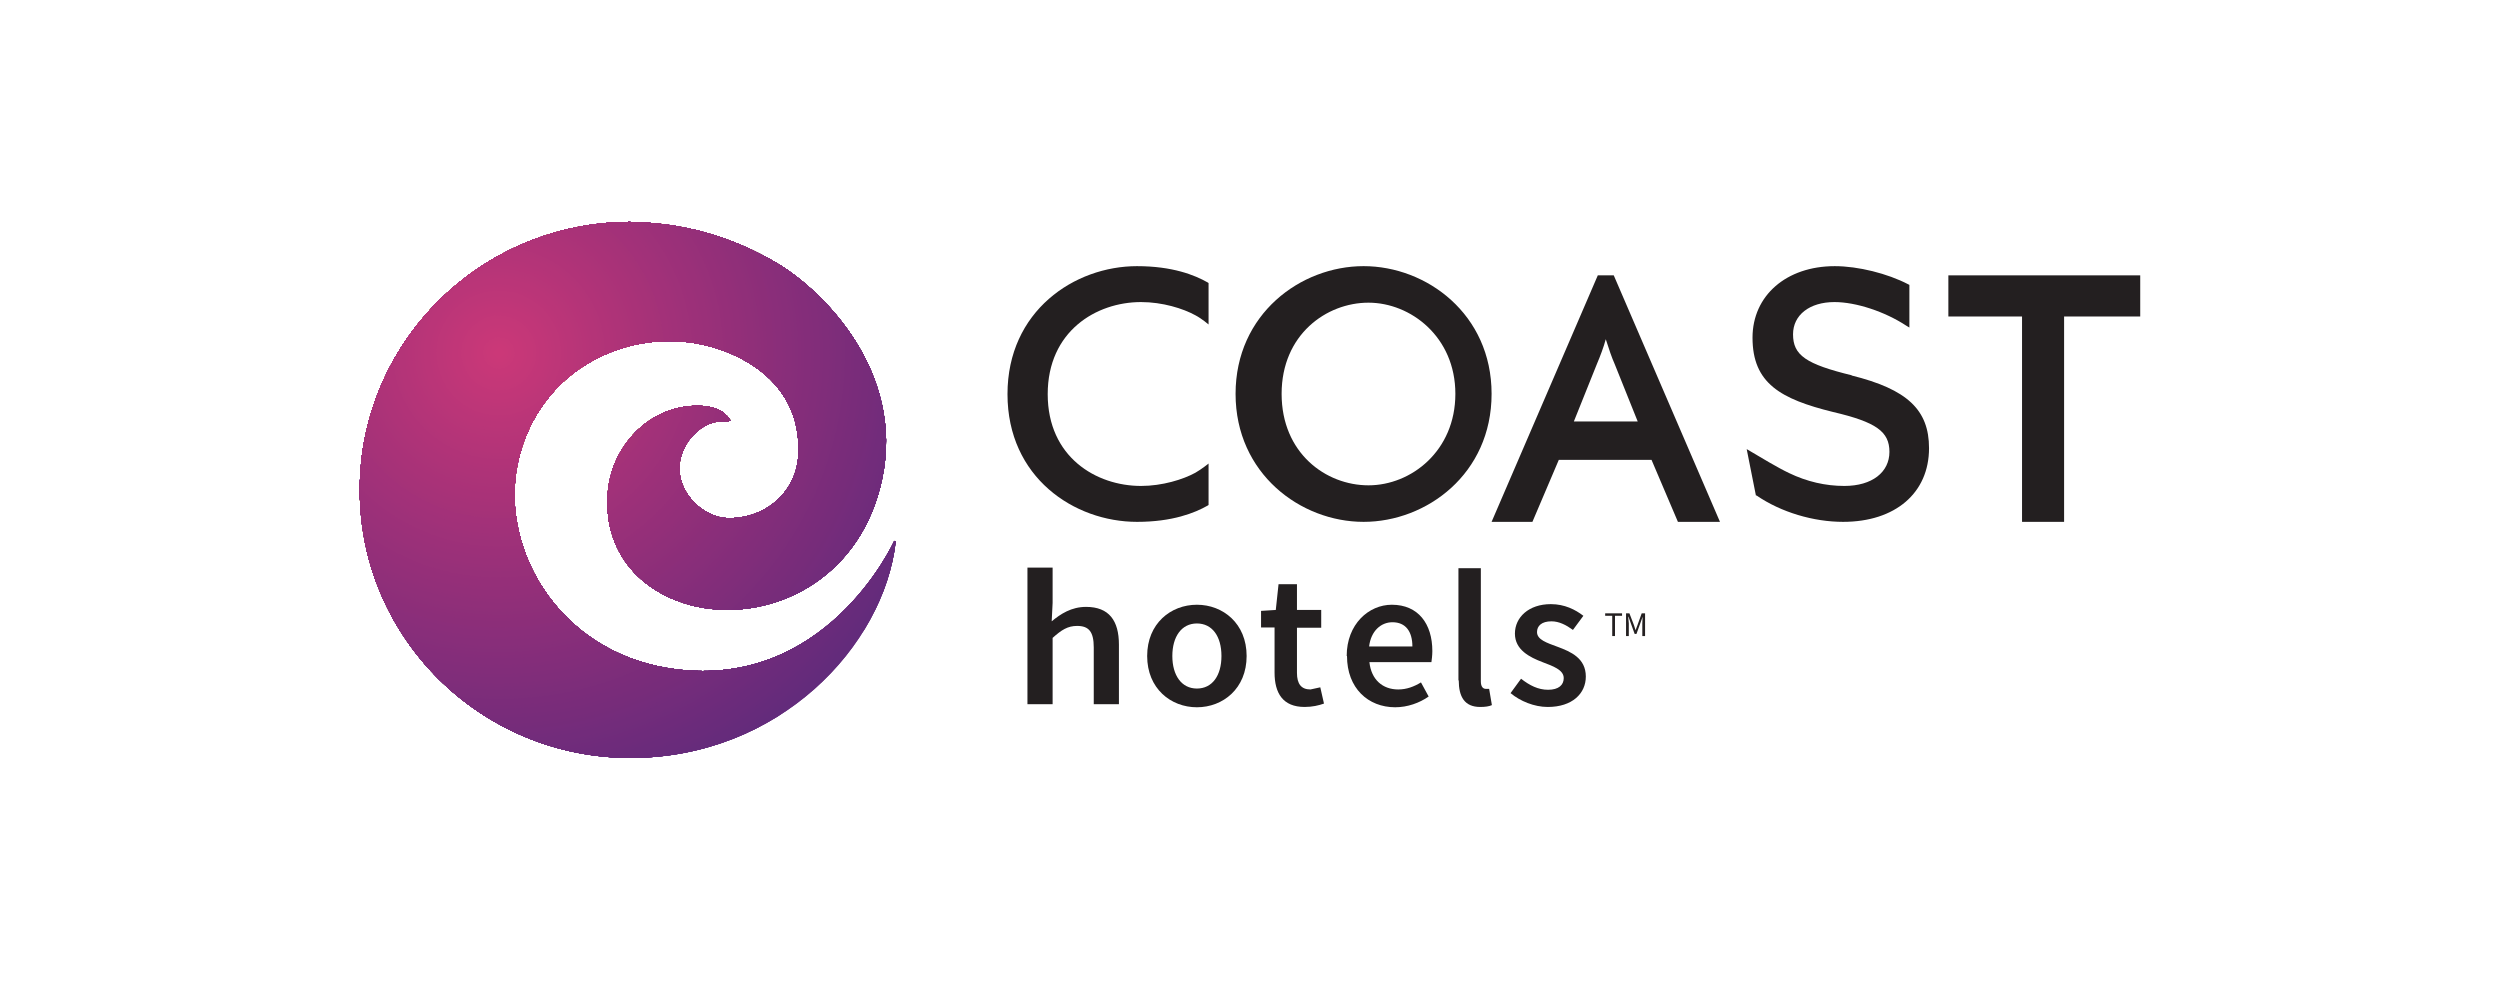 <svg xmlns="http://www.w3.org/2000/svg" xmlns:xlink="http://www.w3.org/1999/xlink" id="Layer_2" data-name="Layer 2" viewBox="0 0 81.44 31.95"><defs><style>      .cls-1 {        fill: #842d7a;      }      .cls-2 {        fill: #632b7b;      }      .cls-3 {        fill: #772c7a;      }      .cls-4 {        fill: #912f79;      }      .cls-5 {        fill: #b93578;      }      .cls-6 {        fill: #832d7a;      }      .cls-7 {        fill: #7d2d7a;      }      .cls-8 {        fill: #6a2b7b;      }      .cls-9 {        fill: #752c7b;      }      .cls-10 {        fill: #622b7b;      }      .cls-11 {        fill: #642b7b;      }      .cls-12 {        fill: #a53278;      }      .cls-13 {        fill: #c73778;      }      .cls-14 {        fill: #b13378;      }      .cls-15 {        fill: #7f2d7a;      }      .cls-16 {        fill: #231f20;      }      .cls-17 {        fill: #8e2f79;      }      .cls-18 {        fill: #702c7b;      }      .cls-19 {        fill: #722c7b;      }      .cls-20 {        fill: #c93878;      }      .cls-21 {        fill: #c53778;      }      .cls-22 {        fill: #c63778;      }      .cls-23 {        fill: #7e2d7a;      }      .cls-24 {        fill: #902f79;      }      .cls-25 {        fill: #652b7b;      }      .cls-26 {        fill: #ba3578;      }      .cls-27 {        fill: #7b2c7a;      }      .cls-28 {        fill: #952f79;      }      .cls-29 {        fill: #682b7b;      }      .cls-30 {        fill: #b63478;      }      .cls-31 {        fill: #672b7b;      }      .cls-32 {        fill: #b23478;      }      .cls-33 {        fill: #7c2d7a;      }      .cls-34 {        fill: #8e2e79;      }      .cls-35 {        opacity: 0;        stroke: #231f20;        stroke-miterlimit: 10;        stroke-width: .25px;      }      .cls-35, .cls-36 {        fill: none;      }      .cls-37 {        fill: #993079;      }      .cls-38 {        fill: #ac3378;      }      .cls-39 {        fill: #9f3179;      }      .cls-40 {        fill: #7a2c7a;      }      .cls-41 {        fill: #882e7a;      }      .cls-42 {        fill: #b83578;      }      .cls-43 {        fill: #892e7a;      }      .cls-44 {        fill: #872e7a;      }      .cls-45 {        fill: #942f79;      }      .cls-46 {        fill: #bd3678;      }      .cls-47 {        fill: #c83878;      }      .cls-48 {        fill: #9b3079;      }      .cls-49 {        fill: #ca3878;      }      .cls-50 {        fill: #8d2e79;      }      .cls-51 {        fill: #9c3079;      }      .cls-52 {        fill: #762c7a;      }      .cls-53 {        fill: #a83278;      }      .cls-54 {        fill: #cb3878;      }      .cls-55 {        fill: #862d7a;      }      .cls-56 {        fill: #b53478;      }      .cls-57 {        fill: #8a2e7a;      }      .cls-58 {        fill: #9a3079;      }      .cls-59 {        fill: #782c7a;      }      .cls-60 {        fill: #b03378;      }      .cls-61 {        fill: #c43778;      }      .cls-62 {        fill: #662b7b;      }      .cls-63 {        fill: #a63278;      }      .cls-64 {        fill: #6d2b7b;      }      .cls-36 {        clip-rule: evenodd;      }      .cls-65 {        fill: #ae3378;      }      .cls-66 {        fill: #a43278;      }      .cls-67 {        fill: #a93278;      }      .cls-68 {        fill: #c33778;      }      .cls-69 {        fill: #692b7b;      }      .cls-70 {        fill: #732c7b;      }      .cls-71 {        fill: #932f79;      }      .cls-72 {        fill: #852d7a;      }      .cls-73 {        fill: #6c2b7b;      }      .cls-74 {        fill: #b33478;      }      .cls-75 {        fill: #8c2e79;      }      .cls-76 {        fill: #973079;      }      .cls-77 {        fill: #ab3378;      }      .cls-78 {        fill: #862e7a;      }      .cls-79 {        fill: #bf3678;      }      .cls-80 {        fill: #b73478;      }      .cls-81 {        fill: #983079;      }      .cls-82 {        fill: #a33179;      }      .cls-83 {        fill: #702b7b;      }      .cls-84 {        fill: #c03678;      }      .cls-85 {        fill: #c23678;      }      .cls-86 {        fill: #af3378;      }      .cls-87 {        fill: #802d7a;      }      .cls-88 {        fill: #712c7b;      }      .cls-89 {        fill: #792c7a;      }      .cls-90 {        fill: #c13678;      }      .cls-91 {        fill: #a73278;      }      .cls-92 {        fill: #bb3578;      }      .cls-93 {        fill: #6e2b7b;      }      .cls-94 {        fill: #922f79;      }      .cls-95 {        fill: #ab3278;      }      .cls-96 {        fill: #752c7a;      }      .cls-97 {        fill: #8b2e7a;      }      .cls-98 {        fill: #a03179;      }      .cls-99 {        fill: #822d7a;      }      .cls-100 {        fill: #6f2b7b;      }      .cls-101 {        fill: #aa3278;      }      .cls-102 {        fill: #9e3179;      }      .cls-103 {        fill: #9d3079;      }      .cls-104 {        fill: #742c7b;      }      .cls-105 {        fill: #b43478;      }      .cls-106 {        fill: #a23179;      }      .cls-107 {        fill: #bc3578;      }      .cls-108 {        fill: #ad3378;      }      .cls-109 {        clip-path: url(#clippath);      }      .cls-110 {        fill: #8f2f79;      }      .cls-111 {        fill: #a13179;      }      .cls-112 {        fill: #6b2b7b;      }      .cls-113 {        fill: #b73578;      }      .cls-114 {        fill: #812d7a;      }      .cls-115 {        fill: #be3678;      }      .cls-116 {        fill: #962f79;      }    </style><clipPath id="clippath"><path class="cls-36" d="M20.53,7.23c-4.86,0-8.81,3.91-8.81,8.73s3.95,8.73,8.81,8.73,8.26-3.63,8.65-7.05l-.05-.02c-.02.05-2.27,4.99-7.39,4.14-1.7-.28-3.13-1.2-4.04-2.58-.86-1.31-1.15-2.89-.78-4.32.33-1.29,1.13-2.38,2.26-3.04,1.16-.68,2.57-.89,3.89-.55.72.18,3.04.97,2.94,3.51-.04,1.2-1.01,2.1-2.26,2.1-.83,0-1.62-.78-1.62-1.62,0-.44.22-.9.57-1.2.3-.26.66-.38,1.02-.33v-.03h.01v.02s.06-.03.06-.03c-.1-.15-.31-.46-1.04-.47-1.56-.03-2.89,1.31-2.96,2.97-.09,2.22,1.6,3.43,3.32,3.64,2.3.28,4.97-1.09,5.63-4.24.73-3.47-1.9-6.09-3.39-6.99-1.48-.89-3.14-1.36-4.81-1.36Z"></path></clipPath></defs><g id="Layer_1-2" data-name="Layer 1"><g><path class="cls-16" d="M48.59,12.83c0-2.6-2.12-4.16-4.17-4.16s-4.17,1.56-4.17,4.16,2.12,4.17,4.17,4.17,4.17-1.56,4.17-4.17ZM41.75,12.83c0-1.93,1.46-2.97,2.83-2.97s2.83,1.11,2.83,2.97-1.44,2.98-2.83,2.98-2.83-1.05-2.83-2.98Z"></path><path class="cls-16" d="M37.04,8.67c-2.04,0-4.22,1.46-4.22,4.17s2.17,4.16,4.22,4.16c1.15,0,1.88-.29,2.3-.53l.03-.02v-1.35s-.22.18-.43.3c-.4.22-1.08.43-1.77.43-1.46,0-3.04-.94-3.04-2.99s1.58-3,3.04-3c.7,0,1.37.21,1.77.43.21.11.43.3.43.3v-1.35l-.03-.02c-.42-.24-1.15-.53-2.3-.53Z"></path><path class="cls-16" d="M52.05,8.97l-3.46,8.03h1.33l.86-2.02h3.02l.86,2.02h1.37l-3.46-8.03h-.52ZM53.35,13.73h-2.08l.75-1.87c.11-.26.22-.55.29-.81.1.32.2.61.29.81l.75,1.87Z"></path><path class="cls-16" d="M60.34,12.23c-1.52-.37-1.93-.66-1.93-1.34,0-.63.54-1.05,1.35-1.05.7,0,1.64.31,2.34.77l.1.06v-1.39l-.04-.02c-.67-.35-1.63-.59-2.39-.59-1.58,0-2.68.96-2.68,2.33,0,1.49.92,2,2.62,2.42,1.41.33,1.84.64,1.84,1.3s-.56,1.11-1.47,1.11c-.61,0-1.22-.14-1.8-.42-.36-.17-.94-.52-1.26-.71l-.12-.07.3,1.51h.02c.8.55,1.86.86,2.82.86,1.7,0,2.8-.94,2.8-2.4,0-1.25-.71-1.92-2.53-2.37Z"></path><polygon class="cls-16" points="63.47 8.97 63.47 10.31 65.87 10.31 65.87 17 67.24 17 67.24 10.31 69.72 10.31 69.72 8.97 63.47 8.97"></polygon><g class="cls-109"><rect class="cls-10" x="11.72" y="7.23" width="17.73" height="17.45"></rect><path class="cls-10" d="M31.28,11.5c0-4.15-1.68-7.91-4.4-10.63v5.07H10.43v16.19h-4.8c2.72,2.72,6.48,4.4,10.63,4.4,8.3,0,15.03-6.73,15.03-15.03Z"></path><path class="cls-2" d="M31.18,11.5c0-4.12-1.67-7.85-4.37-10.56v5H10.43v16.11h-4.73c2.7,2.7,6.43,4.37,10.56,4.37,8.24,0,14.93-6.68,14.93-14.93Z"></path><path class="cls-2" d="M31.08,11.5c0-4.09-1.66-7.8-4.34-10.48v4.93H10.43v5.56H1.42c0,8.19,6.64,14.83,14.83,14.83s14.83-6.64,14.83-14.83Z"></path><path class="cls-11" d="M30.98,11.5c0-4.07-1.65-7.75-4.31-10.41v4.85H10.43v5.56H1.53c0,8.13,6.59,14.73,14.73,14.73s14.73-6.59,14.73-14.73Z"></path><path class="cls-25" d="M30.88,11.5c0-4.04-1.64-7.69-4.28-10.34v4.78H10.43v5.56H1.63c0,8.08,6.55,14.62,14.62,14.62s14.62-6.55,14.62-14.62Z"></path><circle class="cls-62" cx="16.25" cy="11.5" r="14.52" transform="translate(-2.63 5.2) rotate(-16.85)"></circle><circle class="cls-62" cx="16.25" cy="11.5" r="14.42"></circle><circle class="cls-31" cx="16.25" cy="11.5" r="14.32"></circle><circle class="cls-29" cx="16.25" cy="11.5" r="14.22"></circle><circle class="cls-69" cx="16.25" cy="11.5" r="14.12" transform="translate(-2.63 5.2) rotate(-16.85)"></circle><circle class="cls-69" cx="16.25" cy="11.5" r="14.01"></circle><circle class="cls-8" cx="16.25" cy="11.5" r="13.91"></circle><circle class="cls-112" cx="16.25" cy="11.5" r="13.81"></circle><circle class="cls-112" cx="16.25" cy="11.5" r="13.71"></circle><circle class="cls-73" cx="16.25" cy="11.5" r="13.61"></circle><circle class="cls-64" cx="16.25" cy="11.5" r="13.51" transform="translate(-2.63 5.2) rotate(-16.85)"></circle><circle class="cls-93" cx="16.25" cy="11.5" r="13.41" transform="translate(.54 23.72) rotate(-73.15)"></circle><circle class="cls-93" cx="16.25" cy="11.5" r="13.3"></circle><circle class="cls-100" cx="16.25" cy="11.5" r="13.2" transform="translate(-2.21 4.04) rotate(-13.28)"></circle><circle class="cls-83" cx="16.25" cy="11.5" r="13.1" transform="translate(-2.63 5.2) rotate(-16.85)"></circle><circle class="cls-18" cx="16.25" cy="11.5" r="13"></circle><circle class="cls-88" cx="16.25" cy="11.5" r="12.9" transform="translate(-1.28 2.07) rotate(-7.02)"></circle><circle class="cls-19" cx="16.25" cy="11.5" r="12.8"></circle><circle class="cls-19" cx="16.25" cy="11.5" r="12.69"></circle><circle class="cls-70" cx="16.25" cy="11.5" r="12.59"></circle><circle class="cls-104" cx="16.25" cy="11.5" r="12.49" transform="translate(-2.21 4.04) rotate(-13.28)"></circle><circle class="cls-9" cx="16.25" cy="11.5" r="12.39" transform="translate(-2.63 5.2) rotate(-16.85)"></circle><circle class="cls-96" cx="16.25" cy="11.5" r="12.29"></circle><circle class="cls-52" cx="16.25" cy="11.5" r="12.19" transform="translate(-2.21 4.04) rotate(-13.28)"></circle><circle class="cls-3" cx="16.25" cy="11.5" r="12.09"></circle><circle class="cls-3" cx="16.25" cy="11.5" r="11.98"></circle><circle class="cls-59" cx="16.25" cy="11.5" r="11.88"></circle><circle class="cls-89" cx="16.25" cy="11.5" r="11.78" transform="translate(-2.21 4.04) rotate(-13.28)"></circle><circle class="cls-89" cx="16.25" cy="11.5" r="11.68"></circle><circle class="cls-40" cx="16.25" cy="11.5" r="11.58"></circle><circle class="cls-27" cx="16.25" cy="11.5" r="11.48" transform="translate(-2.21 4.04) rotate(-13.28)"></circle><circle class="cls-27" cx="16.25" cy="11.5" r="11.37" transform="translate(-2.63 5.2) rotate(-16.85)"></circle><circle class="cls-33" cx="16.25" cy="11.5" r="11.27" transform="translate(-3.16 7.09) rotate(-22.5)"></circle><circle class="cls-7" cx="16.25" cy="11.5" r="11.17"></circle><circle class="cls-7" cx="16.25" cy="11.5" r="11.07"></circle><circle class="cls-23" cx="16.25" cy="11.5" r="10.97" transform="translate(-3.37 14.86) rotate(-45)"></circle><circle class="cls-15" cx="16.25" cy="11.5" r="10.87"></circle><circle class="cls-87" cx="16.25" cy="11.5" r="10.77" transform="translate(-1.16 1.84) rotate(-6.26)"></circle><circle class="cls-87" cx="16.25" cy="11.5" r="10.66"></circle><circle class="cls-114" cx="16.25" cy="11.5" r="10.56"></circle><circle class="cls-99" cx="16.25" cy="11.5" r="10.46"></circle><circle class="cls-99" cx="16.25" cy="11.5" r="10.36" transform="translate(-2.63 5.2) rotate(-16.85)"></circle><circle class="cls-6" cx="16.25" cy="11.5" r="10.26"></circle><circle class="cls-1" cx="16.25" cy="11.5" r="10.16"></circle><circle class="cls-1" cx="16.25" cy="11.5" r="10.05"></circle><circle class="cls-72" cx="16.25" cy="11.5" r="9.95"></circle><circle class="cls-55" cx="16.25" cy="11.5" r="9.85"></circle><circle class="cls-78" cx="16.25" cy="11.5" r="9.75" transform="translate(-2.21 4.04) rotate(-13.28)"></circle><circle class="cls-44" cx="16.25" cy="11.5" r="9.65"></circle><circle class="cls-41" cx="16.25" cy="11.5" r="9.55"></circle><circle class="cls-41" cx="16.25" cy="11.5" r="9.44" transform="translate(-2.21 4.04) rotate(-13.28)"></circle><circle class="cls-43" cx="16.25" cy="11.5" r="9.34" transform="translate(-2.63 5.2) rotate(-16.85)"></circle><circle class="cls-57" cx="16.25" cy="11.5" r="9.24"></circle><circle class="cls-57" cx="16.25" cy="11.5" r="9.14" transform="translate(-1.88 3.28) rotate(-10.9)"></circle><circle class="cls-97" cx="16.25" cy="11.5" r="9.04" transform="translate(-2.21 4.04) rotate(-13.28)"></circle><circle class="cls-75" cx="16.25" cy="11.5" r="8.94"></circle><circle class="cls-75" cx="16.25" cy="11.5" r="8.84"></circle><circle class="cls-50" cx="16.25" cy="11.5" r="8.73" transform="translate(-2.21 4.04) rotate(-13.28)"></circle><circle class="cls-34" cx="16.25" cy="11.5" r="8.63"></circle><circle class="cls-17" cx="16.25" cy="11.5" r="8.53"></circle><circle class="cls-110" cx="16.25" cy="11.5" r="8.43"></circle><circle class="cls-24" cx="16.25" cy="11.5" r="8.33" transform="translate(-3.16 7.09) rotate(-22.5)"></circle><circle class="cls-24" cx="16.25" cy="11.5" r="8.23" transform="translate(-2.63 5.2) rotate(-16.85)"></circle><circle class="cls-4" cx="16.25" cy="11.5" r="8.12"></circle><circle class="cls-94" cx="16.25" cy="11.5" r="8.02" transform="translate(-2.21 4.04) rotate(-13.28)"></circle><circle class="cls-71" cx="16.25" cy="11.5" r="7.92"></circle><circle class="cls-71" cx="16.25" cy="11.5" r="7.82"></circle><circle class="cls-45" cx="16.25" cy="11.5" r="7.72"></circle><circle class="cls-28" cx="16.25" cy="11.5" r="7.62" transform="translate(-2.63 5.2) rotate(-16.85)"></circle><circle class="cls-28" cx="16.25" cy="11.5" r="7.52"></circle><circle class="cls-116" cx="16.25" cy="11.5" r="7.41"></circle><circle class="cls-76" cx="16.25" cy="11.5" r="7.31"></circle><circle class="cls-76" cx="16.25" cy="11.5" r="7.21" transform="translate(-2.63 5.2) rotate(-16.85)"></circle><circle class="cls-81" cx="16.25" cy="11.5" r="7.11"></circle><circle class="cls-37" cx="16.25" cy="11.5" r="7.01" transform="translate(-1.28 2.07) rotate(-7.02)"></circle><circle class="cls-58" cx="16.25" cy="11.5" r="6.91"></circle><circle class="cls-58" cx="16.25" cy="11.5" r="6.8"></circle><circle class="cls-48" cx="16.25" cy="11.5" r="6.7"></circle><circle class="cls-51" cx="16.25" cy="11.5" r="6.6" transform="translate(-2.63 5.2) rotate(-16.85)"></circle><circle class="cls-51" cx="16.25" cy="11.5" r="6.5" transform="translate(-2.21 4.04) rotate(-13.28)"></circle><circle class="cls-103" cx="16.25" cy="11.5" r="6.4"></circle><circle class="cls-102" cx="16.25" cy="11.5" r="6.3" transform="translate(-2.21 4.04) rotate(-13.28)"></circle><circle class="cls-102" cx="16.25" cy="11.5" r="6.19"></circle><circle class="cls-39" cx="16.25" cy="11.5" r="6.09"></circle><circle class="cls-98" cx="16.25" cy="11.5" r="5.99"></circle><circle class="cls-111" cx="16.25" cy="11.5" r="5.89"></circle><circle class="cls-111" cx="16.25" cy="11.5" r="5.79"></circle><circle class="cls-106" cx="16.25" cy="11.5" r="5.69"></circle><circle class="cls-82" cx="16.25" cy="11.5" r="5.59" transform="translate(-2.21 4.04) rotate(-13.28)"></circle><circle class="cls-82" cx="16.25" cy="11.5" r="5.48" transform="translate(-2.63 5.2) rotate(-16.85)"></circle><circle class="cls-66" cx="16.25" cy="11.5" r="5.38" transform="translate(-1.88 3.28) rotate(-10.9)"></circle><circle class="cls-12" cx="16.25" cy="11.5" r="5.28" transform="translate(-2.21 4.04) rotate(-13.28)"></circle><circle class="cls-63" cx="16.25" cy="11.5" r="5.18" transform="translate(-2.07 19.28) rotate(-58.28)"></circle><circle class="cls-63" cx="16.25" cy="11.5" r="5.08"></circle><circle class="cls-91" cx="16.25" cy="11.5" r="4.98"></circle><circle class="cls-53" cx="16.25" cy="11.5" r="4.87" transform="translate(-1.16 1.84) rotate(-6.26)"></circle><circle class="cls-67" cx="16.25" cy="11.5" r="4.77" transform="translate(.54 23.72) rotate(-73.15)"></circle><circle class="cls-67" cx="16.25" cy="11.5" r="4.67"></circle><circle class="cls-101" cx="16.25" cy="11.5" r="4.57" transform="translate(-2.63 5.2) rotate(-16.85)"></circle><circle class="cls-95" cx="16.25" cy="11.5" r="4.47" transform="translate(-2.63 5.2) rotate(-16.85)"></circle><circle class="cls-77" cx="16.25" cy="11.5" r="4.37"></circle><path class="cls-38" d="M20.52,11.5c0-2.36-1.91-4.27-4.27-4.27s-4.27,1.91-4.27,4.27,1.91,4.27,4.27,4.27,4.27-1.91,4.27-4.27Z"></path><path class="cls-108" d="M20.42,11.5c0-2.3-1.86-4.16-4.16-4.16s-4.16,1.86-4.16,4.16,1.86,4.16,4.16,4.16,4.16-1.86,4.16-4.16Z"></path><path class="cls-65" d="M20.31,11.5c0-2.24-1.82-4.06-4.06-4.06s-4.06,1.82-4.06,4.06,1.82,4.06,4.06,4.06,4.06-1.82,4.06-4.06Z"></path><circle class="cls-65" cx="16.25" cy="11.5" r="3.96"></circle><path class="cls-86" d="M20.11,11.5c0-2.13-1.73-3.86-3.86-3.86s-3.86,1.73-3.86,3.86,1.73,3.86,3.86,3.86,3.86-1.73,3.86-3.86Z"></path><path class="cls-60" d="M20.01,11.5c0-2.08-1.68-3.76-3.76-3.76s-3.76,1.68-3.76,3.76,1.68,3.76,3.76,3.76,3.76-1.68,3.76-3.76Z"></path><path class="cls-14" d="M19.91,11.5c0-2.02-1.64-3.66-3.66-3.66s-3.66,1.64-3.66,3.66,1.64,3.66,3.66,3.66,3.66-1.64,3.66-3.66Z"></path><path class="cls-14" d="M19.81,11.5c0-1.96-1.59-3.55-3.55-3.55s-3.55,1.59-3.55,3.55,1.59,3.55,3.55,3.55,3.55-1.59,3.55-3.55Z"></path><path class="cls-32" d="M19.7,11.5c0-1.91-1.55-3.45-3.45-3.45s-3.45,1.55-3.45,3.45,1.55,3.45,3.45,3.45,3.45-1.55,3.45-3.45Z"></path><path class="cls-74" d="M19.6,11.5c0-1.85-1.5-3.35-3.35-3.35s-3.35,1.5-3.35,3.35,1.5,3.35,3.35,3.35,3.35-1.5,3.35-3.35Z"></path><path class="cls-105" d="M19.5,11.5c0-1.79-1.46-3.25-3.25-3.25s-3.25,1.45-3.25,3.25,1.45,3.25,3.25,3.25,3.25-1.45,3.25-3.25Z"></path><circle class="cls-105" cx="16.25" cy="11.5" r="3.15"></circle><path class="cls-56" d="M19.3,11.5c0-1.68-1.36-3.05-3.05-3.05s-3.05,1.36-3.05,3.05,1.36,3.05,3.05,3.05,3.05-1.36,3.05-3.05Z"></path><circle class="cls-30" cx="16.25" cy="11.5" r="2.95"></circle><path class="cls-80" d="M19.1,11.5c0-1.57-1.27-2.84-2.84-2.84s-2.84,1.27-2.84,2.84,1.27,2.84,2.84,2.84,2.84-1.27,2.84-2.84Z"></path><circle class="cls-113" cx="16.25" cy="11.5" r="2.74"></circle><path class="cls-42" d="M18.89,11.5c0-1.46-1.18-2.64-2.64-2.64s-2.64,1.18-2.64,2.64,1.18,2.64,2.64,2.64,2.64-1.18,2.64-2.64Z"></path><circle class="cls-5" cx="16.25" cy="11.5" r="2.54"></circle><path class="cls-26" d="M18.69,11.5c0-1.35-1.09-2.44-2.44-2.44s-2.44,1.09-2.44,2.44,1.09,2.44,2.44,2.44,2.44-1.09,2.44-2.44Z"></path><path class="cls-26" d="M18.59,11.5c0-1.29-1.05-2.34-2.34-2.34s-2.34,1.05-2.34,2.34,1.05,2.34,2.34,2.34,2.34-1.05,2.34-2.34Z"></path><circle class="cls-92" cx="16.25" cy="11.5" r="2.23"></circle><path class="cls-107" d="M18.38,11.5c0-1.18-.95-2.13-2.13-2.13s-2.13.95-2.13,2.13.95,2.13,2.13,2.13,2.13-.95,2.13-2.13Z"></path><path class="cls-46" d="M18.28,11.5c0-1.12-.91-2.03-2.03-2.03s-2.03.91-2.03,2.03.91,2.03,2.03,2.03,2.03-.91,2.03-2.03Z"></path><path class="cls-46" d="M18.18,11.5c0-1.07-.86-1.93-1.93-1.93s-1.93.86-1.93,1.93.86,1.93,1.93,1.93,1.93-.86,1.93-1.93Z"></path><path class="cls-115" d="M18.08,11.5c0-1.01-.82-1.83-1.83-1.83s-1.83.82-1.83,1.83.82,1.83,1.83,1.83,1.83-.82,1.83-1.83Z"></path><path class="cls-79" d="M17.98,11.5c0-.95-.77-1.73-1.73-1.73s-1.73.77-1.73,1.73.77,1.73,1.73,1.73,1.73-.77,1.73-1.73Z"></path><path class="cls-84" d="M17.88,11.5c0-.9-.73-1.62-1.62-1.62s-1.62.73-1.62,1.62.73,1.62,1.62,1.62,1.62-.73,1.62-1.62Z"></path><path class="cls-90" d="M17.77,11.5c0-.84-.68-1.52-1.52-1.52s-1.52.68-1.52,1.52.68,1.52,1.52,1.52,1.52-.68,1.52-1.52Z"></path><path class="cls-90" d="M17.67,11.5c0-.79-.64-1.42-1.42-1.42s-1.42.64-1.42,1.42.64,1.42,1.42,1.42,1.42-.64,1.42-1.42Z"></path><path class="cls-85" d="M17.57,11.5c0-.73-.59-1.32-1.32-1.32s-1.32.59-1.32,1.32.59,1.32,1.32,1.32,1.32-.59,1.32-1.32Z"></path><path class="cls-68" d="M17.47,11.5c0-.67-.55-1.22-1.22-1.22s-1.22.55-1.22,1.22.55,1.22,1.22,1.22,1.22-.55,1.22-1.22Z"></path><path class="cls-61" d="M17.37,11.5c0-.62-.5-1.12-1.12-1.12s-1.12.5-1.12,1.12.5,1.12,1.12,1.12,1.12-.5,1.12-1.12Z"></path><path class="cls-61" d="M17.27,11.5c0-.56-.45-1.02-1.02-1.02s-1.02.45-1.02,1.02.45,1.02,1.02,1.02,1.02-.45,1.02-1.02Z"></path><path class="cls-21" d="M17.17,11.5c0-.5-.41-.91-.91-.91s-.91.41-.91.91.41.91.91.91.91-.41.91-.91Z"></path><circle class="cls-22" cx="16.25" cy="11.5" r=".81"></circle><path class="cls-13" d="M16.96,11.5c0-.39-.32-.71-.71-.71s-.71.32-.71.71.32.71.71.71.71-.32.71-.71Z"></path><path class="cls-13" d="M16.86,11.5c0-.34-.27-.61-.61-.61s-.61.27-.61.61.27.61.61.61.61-.27.61-.61Z"></path><path class="cls-47" d="M16.76,11.5c0-.28-.23-.51-.51-.51s-.51.23-.51.51.23.51.51.51.51-.23.51-.51Z"></path><path class="cls-20" d="M16.66,11.5c0-.22-.18-.41-.41-.41s-.41.18-.41.41.18.41.41.41.41-.18.41-.41Z"></path><path class="cls-49" d="M16.56,11.5c0-.17-.14-.3-.3-.3s-.3.14-.3.3.14.3.3.3.3-.14.3-.3Z"></path><rect class="cls-54" x="16.11" y="11.35" width=".29" height=".29" transform="translate(-3.37 14.86) rotate(-45)"></rect><rect class="cls-54" x="16.18" y="11.43" width=".14" height=".14" transform="translate(-3.37 14.85) rotate(-44.97)"></rect></g><path class="cls-16" d="M33.47,18.49h.82v1.15l-.03.6c.29-.24.64-.47,1.12-.47.75,0,1.07.45,1.07,1.23v1.94h-.82v-1.85c0-.51-.16-.7-.54-.7-.31,0-.51.13-.8.39v2.16h-.82v-4.45Z"></path><path class="cls-16" d="M37.37,21.37c0-1.06.77-1.67,1.62-1.67s1.62.61,1.62,1.67-.77,1.67-1.62,1.67-1.62-.61-1.62-1.67ZM39.79,21.37c0-.64-.3-1.06-.8-1.06s-.8.43-.8,1.06.3,1.06.8,1.06.8-.42.8-1.06Z"></path><path class="cls-16" d="M41.52,21.92v-1.48h-.44v-.54l.48-.03.09-.84h.6v.84h.79v.58h-.79v1.47c0,.36.14.54.44.54l.32-.07.12.53c-.17.06-.38.11-.63.11-.71,0-.98-.45-.98-1.12Z"></path><path class="cls-16" d="M43.87,21.37c0-1.04.72-1.67,1.47-1.67.86,0,1.32.62,1.32,1.51,0,.14-.02.29-.03.36h-2.02c.06.57.43.89.94.89.27,0,.51-.09.74-.23l.25.46c-.3.21-.69.35-1.09.35-.88,0-1.57-.62-1.57-1.67ZM46.01,21.06c0-.49-.22-.79-.65-.79-.37,0-.7.28-.76.79h1.42Z"></path><path class="cls-16" d="M47.51,22.17v-3.66h.73v3.69c0,.18.08.24.16.24h.11s.09.53.09.53c-.09.04-.21.06-.38.06-.51,0-.7-.33-.7-.87Z"></path><path class="cls-16" d="M49.2,22.59l.35-.48c.28.22.56.36.88.36.35,0,.51-.16.51-.38,0-.27-.35-.39-.69-.52-.42-.16-.9-.4-.9-.93s.45-.96,1.17-.96c.45,0,.8.18,1.06.38l-.34.46c-.22-.16-.45-.28-.7-.28-.32,0-.47.15-.47.35,0,.25.32.35.67.48.43.16.92.37.92.97,0,.55-.44.99-1.24.99-.44,0-.9-.19-1.21-.45Z"></path><polygon class="cls-16" points="52.52 20.06 52.29 20.06 52.29 19.98 52.84 19.98 52.84 20.06 52.61 20.06 52.61 20.72 52.52 20.72 52.52 20.06"></polygon><polygon class="cls-16" points="52.97 19.98 53.08 19.98 53.23 20.37 53.28 20.53 53.28 20.53 53.34 20.37 53.48 19.98 53.59 19.98 53.59 20.72 53.5 20.72 53.5 20.31 53.51 20.09 53.51 20.09 53.45 20.26 53.31 20.65 53.25 20.65 53.11 20.26 53.05 20.09 53.04 20.09 53.06 20.31 53.06 20.72 52.97 20.72 52.97 19.98"></polygon></g><rect class="cls-35" x=".12" y=".12" width="81.19" height="31.7"></rect></g></svg>